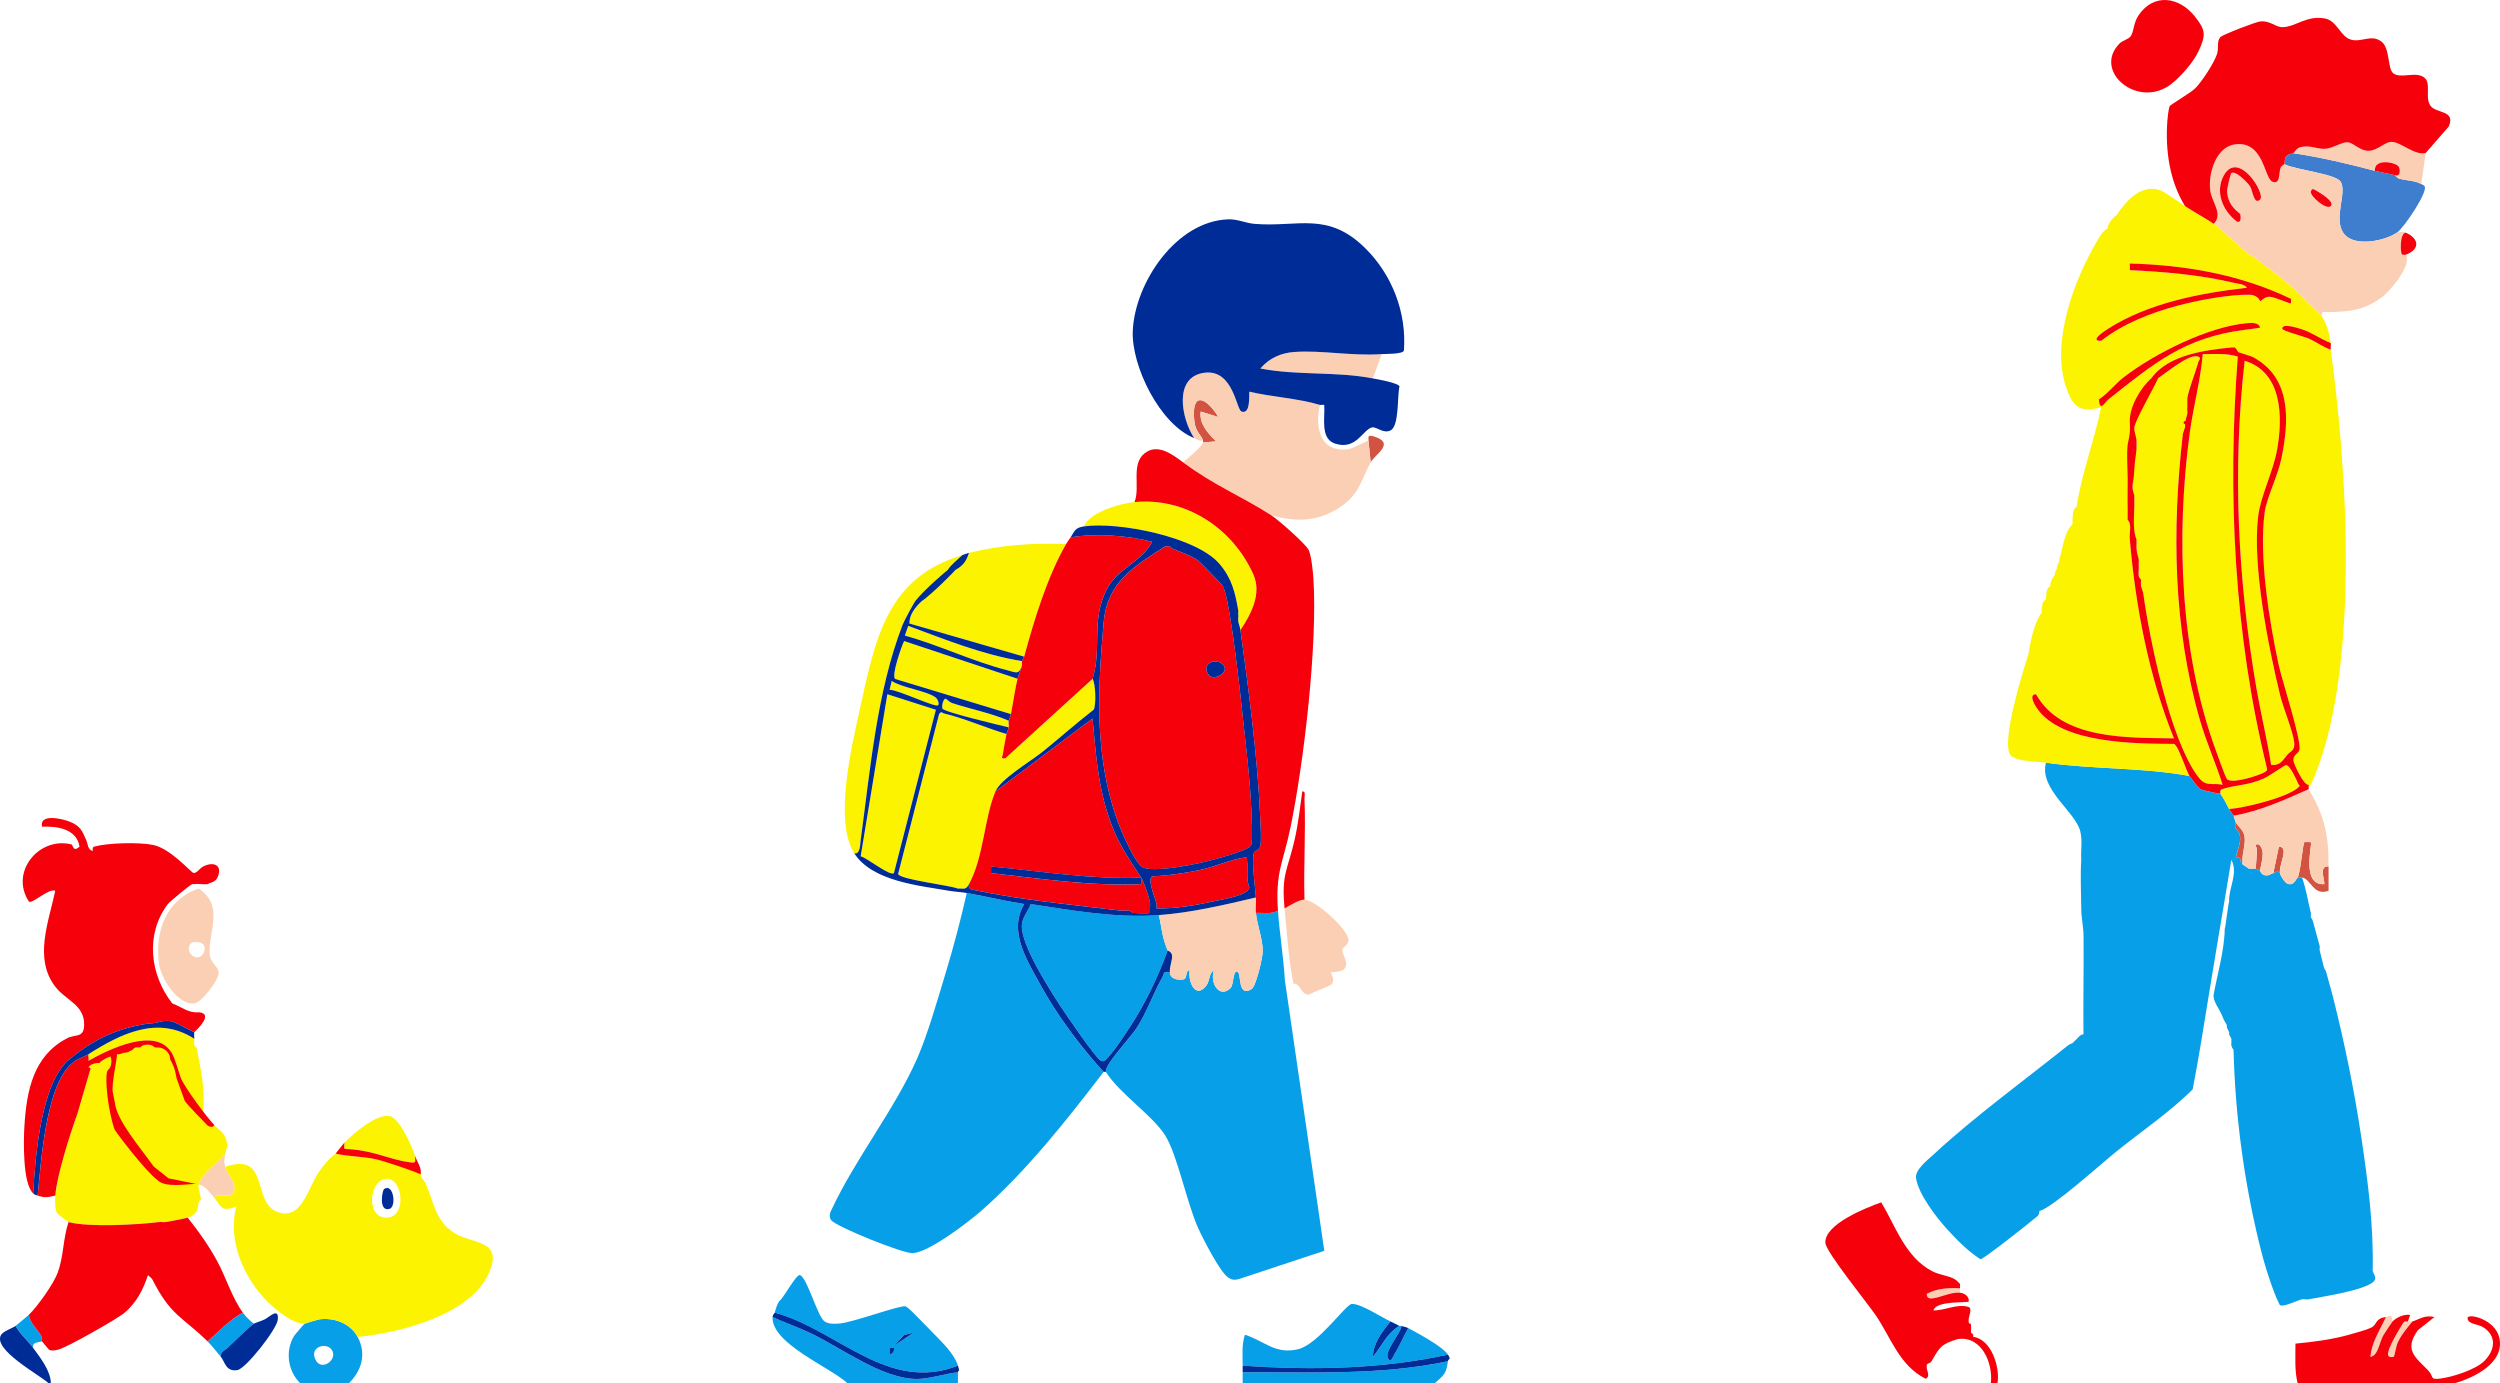 <svg id="Calque_1" data-name="Calque 1" xmlns="http://www.w3.org/2000/svg" viewBox="0 0 848.96 469.75">
  <defs>
    <style>
      .cls-1 {
        fill: #fbcfb4;
      }

      .cls-2 {
        stroke: #f6000b;
        stroke-linecap: round;
        stroke-linejoin: round;
      }

      .cls-2, .cls-3 {
        fill: none;
      }

      .cls-4 {
        fill: #002c98;
      }

      .cls-5 {
        fill: #fcf301;
      }

      .cls-6 {
        fill: #f6000b;
      }

      .cls-7 {
        fill: #d25342;
      }

      .cls-8 {
        fill: #079fe7;
      }

      .cls-9 {
        fill: #3f7ece;
      }
    </style>
  </defs>
  <path class="cls-9" d="M778.74,52c9.35,1.42,18.61,3.58,27.73,6,2.24.59,4.85.95,6.75,1.5.18.05.69.91,1.46,1.14,2.33.7,5.43.62,7.54,1.86.38.22.96.41,1.16.78,1.11,2.02-7.1,14.14-9.4,15.72-4.15,2.85-14.45,4.99-18,.39-3.83-4.96,1.16-13.9-1.1-17.65-1.65-2.73-15.81-4.12-19.12-5.99.25-.53-.13-1.66.69-2.69.74-.94,1.89-.76,2.31-1.06Z"></path>
  <g>
    <path class="cls-7" d="M790.73,294.25c-3.63-.41-.94,5.42-1.5,6-7.94.47-3.89-13.65-4.5-14.24-.08-.08-2.16-.08-2.24,0-.45.42-1.29,10.35-2.25,12,.17-.08,1.14-.04,1.5,0,2.99.36,3.74,6.37,9,4.5.02-2.74-.03-5.51,0-8.25Z"></path>
    <path class="cls-7" d="M413.75,141.62c-4.01-6.6-9.31-9.13-8.16,1.42.41,3.73,2.43,4.76,2.91,6.46.05.16.04.58,0,.75l4.49-.36c-2.72-2.71-5.83-5.93-5.24-10.13l6,1.86Z"></path>
    <path class="cls-7" d="M466.41,148.15c-2.51-.76-1.46,1.11-1.7,1.35l.75,7.5c1.49-2.79,8.67-6.5.95-8.85Z"></path>
    <path class="cls-7" d="M669.35,452.54l.71.71c.01-.29-.56-.6-.71-.71Z"></path>
    <path class="cls-7" d="M669.35,452.54l-.04-.04s.01.02.04.04Z"></path>
    <path class="cls-7" d="M762.23,284.18c-.35-2.45-2.12-3.34-2.98-4.93-.04.74.06,1.51,0,2.25,3.07,2.54.52,6.55,0,9.75,1.23.13,1.69-.29,1.5,1.5h.75c-.17-3.05,1.11-5.85.73-8.57Z"></path>
    <path class="cls-7" d="M773.87,287.49l-1.88,9.01c.72-.15,1.18-1.01,2.25,0-.47-2.8,3.3-8.92-.37-9.01Z"></path>
    <path class="cls-7" d="M766.36,288.31c.09,2.5-.23,4.27-.36,6.69.48.13,1,.54,1.5.75.27-2.88,2.04-6.62-.39-8.99-1.96-.27-.78.65-.75,1.55Z"></path>
  </g>
  <g>
    <polygon class="cls-3" points="303.58 457 310.31 452.51 307.01 453.34 303.58 457"></polygon>
    <path class="cls-3" d="M106.78,460.77c1.7,6.05,8.88.56,5.49-2.83-1.95-1.95-6.43-.52-5.49,2.83Z"></path>
    <path class="cls-3" d="M302.08,457.75v2.25c1.09-.25,1.72-1.21,1.49-2.25h-1.49Z"></path>
    <path class="cls-8" d="M108.38,448.04c-.42.06-4.7,1.32-4.92,1.46-.24.14-3.35,3.75-3.64,4.24-3.04,5.17-2.08,11.85,2.14,16.01h16.49c4.41-4.35,6.07-10.02,3-15.75-2.49-4.65-8-6.65-13.07-5.96ZM106.78,460.77c-.94-3.35,3.55-4.77,5.49-2.83,3.39,3.39-3.79,8.88-5.49,2.83Z"></path>
    <path class="cls-8" d="M325.31,466c-4.25.41-9.74,2.27-13.9,2.28-11.76.02-25.57-10.5-36.16-15.56-4.02-1.92-8.79-3.55-12.9-5.47-.37,9.06,19.49,16.97,25.48,22.5h37.47c.05-1.25-.07-2.51,0-3.75Z"></path>
    <path class="cls-8" d="M421.99,466v3.75h65.2c3.23-2.83,3.91-3.26,4.5-7.5-22.89,4.88-46.4,3.66-69.7,3.75Z"></path>
    <path class="cls-8" d="M347.79,307c-6.48-.99-12.97-2.61-19.49-3.75-2.09,9.26-4.54,18.5-7.29,27.57-2.65,8.72-6,20.53-9.58,28.67-7.49,17.03-21.01,34.08-29.01,51.22-.6,1.1-.96,2.4-.24,3.55,1.36,2.17,24.38,11.44,27.75,11.29,5.48-.25,18.81-10.45,23.22-14.32,15.43-13.53,29.17-30.97,41.62-47.23-8.28-9.07-15.97-19.44-21.86-30.25-4.45-8.17-10.49-17.7-5.12-26.75Z"></path>
    <path class="cls-8" d="M436.32,332.78c-.48-7.91-1.79-15.62-2.34-23.53-2.27,1.28-5,.63-7.49.75.36,4.08,2.37,8.86,2.31,13.12-.03,2.11-2.26,11.84-3.79,12.78-4.6,2.82-3.57-4.69-4.53-5.64-1.78-1.76-1.46,4.15-2.59,5.26-3.83,3.77-7.16-1.83-5.65-6.01-1.66.86-1.41,3.67-2.63,5.23-3.65,4.68-6.25-1.41-5.61-5.23-1.5-.08-.79,2.79-1.98,3.05-1.95.43-4.6-.1-4.76-2.3-2.58-.46-1.77.27-2.52,1.58-3.14,5.49-5.29,11.93-8.85,17.41-1.94,2.98-10.81,12.33-10.36,14.76,4.64,7.35,15.81,14.72,20.11,21.5,4.19,6.6,7.32,22.84,11.23,31.51,1.59,3.53,7.4,14.93,10.19,16.8,1.21.81,2.21.94,3.6.55l29.05-9.62-13.4-91.95Z"></path>
    <path class="cls-8" d="M325.31,463.75c-1.43-4.34-5.59-8.06-8.63-11.27-1.13-1.19-2.42-2.46-3.69-3.76-.98-1.01-4.62-4.87-5.47-5.1-1.88-.51-17.85,5.48-22.42,5.82-1.67.12-3.5.26-5-.64-2.46-1.47-5.82-14.61-8.4-15.79-1.22-.56-5.6,7.79-6.98,8.75-.91,1.21-1.21,2.59-1.63,3.99,21.33,5.84,38.36,27.34,62.21,18ZM302.08,460v-2.25s1.49,0,1.49,0c.23,1.03-.4,1.99-1.49,2.25ZM303.58,457l3.43-3.66,3.31-.83-6.74,4.49Z"></path>
    <path class="cls-8" d="M478.2,451c-1.58,2.84-3.12,6.42-4.79,9.1-.27.44-.94,2.73-1.95,1.4-1.77-2.34,4.23-8.66,4.49-11.25-.2-.1-.55.1-.75,0-4.25,2.5-5.98,6.92-8.99,10.5.07-4.57,3.19-8.64,5.99-12-2.89-1.33-10.16-6.12-13.15-5.96-2.08.11-11.37,13.76-18.27,15.39-7.78,1.83-11.27-2.75-18.03-4.93-1.13,3.39-.77,6.97-.76,10.5,23.13,1.59,46.98,1.26,69.7-3.75-1.77-2.72-10.29-7.3-13.49-9Z"></path>
    <path class="cls-8" d="M805.72,431.5c.37-15.15-1.61-30.31-3.85-45.27-2.42-16.11-5.7-32.13-9.64-47.73-.7-2.78-1.56-5.52-2.25-8.25-.21-.85-.73-1.41-.75-1.5-.52-2.01-.96-3.97-1.5-6-.12-.43.11-1.07,0-1.5-.73-2.74-1.56-5.52-2.25-8.25-.22-.85-.73-1.42-.75-1.5-.11-.44.11-1.07,0-1.5-1.02-3.98-1.59-8.1-3-12-.36-.04-1.33-.08-1.5,0-.54.27-.98,2.76-3.24,2.18-.99-.26-2.6-2.71-2.76-3.68-1.07-1.01-1.53-.15-2.25,0-.74.16-1.36.91-2.6.77-1.57-.17-1.74-1.46-1.89-1.52-.49-.21-1.02-.62-1.5-.75-.19-.05-.5,0-.75,0-.49,0-1.01-.04-1.5,0l-2.25-1.5c-.04-.24.01-.5,0-.75h-.75c.19-1.79-.27-1.37-1.5-1.5.52-3.2,3.07-7.21,0-9.75.06-.74-.04-1.51,0-2.25-.42-.79-.48-1.77-.75-2.25-.28-.5-.88-1.09-1.5-2.25-.94-1.77-1.79-3.63-3-5.25-.28.21-6.52-1.3-6.92-1.51-.25-.13-3.33-4.08-3.58-4.49-16.05-2.93-32.56-2.22-48.72-4.5-2.36,8.95,9.88,16.49,11.64,23.23.83,3.19.14,6.55.35,9.77-.33,5.25-.05,11.17,0,16.5.03,3.33.76,6.48.78,9.34.1,11.13-.14,22.28-.03,33.41-.65.03-1.06.3-1.5.75-.51.53-1.84,1.91-2.25,2.25-.13.11-.86.24-1.5.75-14.99,11.99-31.7,24.13-45.73,37.11-2.05,1.9-6.33,5.13-5.86,8.06.86,5.37,6.73,13.04,10.37,17.07,3.47,3.83,7.12,7.53,11.49,10.39,1.12-.1,15.93-11.76,17.98-13.53,1-.86,2.06-1.19,2.01-2.87,4.06-.75,21.6-16.54,26.23-20.25,8.64-6.93,17.94-13.24,25.84-21.02,2.14-10.94,3.82-21.99,5.64-32.98,1.74-10.51,3.46-21.01,5.25-31.5.76-4.48,1.53-9.01,2.25-13.5,2.48,4.56-1.03,9.56-.75,14.25-.31.44-1.22,8.78-1.5,9.25-.08,7.25-2.7,16.2-3.75,22.25-.4,2.27,2.16,5.11,3,7.5.37,1.05.87,1.83,1.21,2.42l.29.58c.08.22-.08.53,0,.75.27.7.68,1.32.75,1.5.08.22-.08.53,0,.75.23.61.6,1.22.72,1.43l.03.07c.08.22-.08.53,0,.75.14.39-.14,1.12,0,1.5.28.77.15.73.75,1.5.51,21.73,3.49,44.15,8.61,65.26.99,4.08,2.03,8.02,3.38,11.99,1.09,3.21,2.15,6.42,3.72,9.45,1.2.86,6.14-1.71,7.52-1.95.69-.12,1.57.13,2.25,0,5.24-.98,16.99-2.78,21.23-5.38,2.53-1.55.92-2.84.5-4.37Z"></path>
    <path class="cls-8" d="M9.78,446.5c-.71.68-3.7,3.1-4.5,3.75,1.44,2.7,4.33,5.22,6,7.5-.46-1.96,1.46-1.85,3-2.25-.17-.26.06-1.45-.42-2.17-1.5-2.25-3.66-4.17-4.07-6.83Z"></path>
    <path class="cls-8" d="M82.48,445.75c-4.51,2.32-8.2,6.46-11.99,9.75,1.26,1.23,3.15,3.69,4.5,5.25-.11-1.88,1.34-2.14,2.25-3,2.03-1.93,7.39-7.13,8.99-8.25-1.54-1.19-2.58-2.16-3.75-3.75Z"></path>
    <path class="cls-8" d="M359.77,341.14c1.71,2.66,12.44,18.4,14,19.01,1,.39,1.15.22,1.82-.38,2.18-1.97,6.7-8.8,8.49-11.59,5.07-7.89,9.27-16.61,12.43-25.44-1.99-4.69-1.96-7.66-3-12-14.28,1.09-29.34-1.59-43.47-3.75-.88,2.3-2.93,4.6-3.04,7.13-.31,6.69,8.97,21.08,12.77,27.01Z"></path>
  </g>
  <g>
    <path class="cls-3" d="M786.59,64.76c-.93-.56-1.6-.96-1.85.38-.27,1.45,5.24,6.3,6.74,4.86,1.57-1.51-3.94-4.67-4.88-5.24Z"></path>
    <path class="cls-3" d="M755.19,59.56c-3.13,5.62-.33,12.11,4.44,15.68,1.52.63,1.33-1.7,1.13-2.48-.14-.55-4.19-2.4-4.47-7.74-.06-1.05,1.15-6.03,1.47-6.26,1.41-.99,5.64,3.39,6.32,4.52.95,1.56,1.3,6.49,3.4,4.47,2-1.92-7.39-16.99-12.3-8.19Z"></path>
    <path class="cls-3" d="M64.6,320.61c-2.2,3.47,3.6,6.93,4.85,2.15.83-3.19-3.98-3.52-4.85-2.15Z"></path>
    <path class="cls-1" d="M816.96,86.5c-.05-.07-1.01.19-1.31-.15-.54-.62-.78-7.15,1.31-7.35-1.27-.57-1.73-.18-3,0-4.15,2.85-14.45,4.99-18,.39-3.83-4.96,1.16-13.9-1.1-17.65-1.65-2.73-15.81-4.12-19.12-5.99-.05.1-.93.33-1.3,1.29-.64,1.6.03,5.8-2.76,4.65-2.84-1.17-2.89-14.02-12.74-12.66-6.55.9-9.15,10.16-8.35,15.75.58,4.07,4.43,7.89,1.17,11.22,2.92,2.1,7.86,7.24,11.24,9.75.28.21.48.55.75.75.28.21.95.33,1.5.75,6.2,4.74,10.77,7.86,16.49,13.5.25.25.5.5.75.75.51.52.98.93,1.5,1.5,1.14,1.25,3.52,2.99,4.5,4.5-.42-2.26,1.15-1.46,2.59-1.5,7.13-.22,11.53-.6,17.6-4.92,2.84-2.02,10.57-11.16,8.29-14.58ZM767.49,67.75c-2.1,2.02-2.45-2.91-3.4-4.47-.69-1.13-4.91-5.51-6.32-4.52-.32.23-1.52,5.21-1.47,6.26.28,5.34,4.32,7.19,4.47,7.74.2.78.39,3.11-1.13,2.48-4.77-3.57-7.58-10.06-4.44-15.68,4.91-8.8,14.3,6.27,12.3,8.19ZM791.47,69.99c-1.5,1.44-7.01-3.41-6.74-4.86.25-1.33.92-.94,1.85-.38.94.57,6.46,3.73,4.88,5.24Z"></path>
    <path class="cls-1" d="M458.3,152.46c-9.87,1.63-11.93-7.06-10.08-14.96-7.31-2.22-16.44-2.7-23.98-4.5-.1,1.71.39,7.75-2.63,6.76-1.77-.58-2.77-14.25-12.38-13.21-10.92,1.18-8.07,15.61-3.74,22.2.92.37,1.6,1.21,3,.75-.48-1.7-2.5-2.73-2.91-6.46-1.14-10.55,4.15-8.02,8.16-1.42l-6-1.86c-.6,4.2,2.51,7.42,5.24,10.13l-4.49.36c-.39,1.54-5.27,5.48-6.75,6.75,10.72,7.98,19.6,11.34,29.98,18,7.98,2.15,14.96,2.3,22.27-2.09,7.56-4.55,8.05-9.51,11.46-15.91l-.75-7.5c-.25.25-5.87,2.87-6.41,2.96Z"></path>
    <path class="cls-1" d="M758.5,277c.27.48.32,1.46.75,2.25.86,1.59,2.63,2.48,2.98,4.93.39,2.71-.9,5.52-.73,8.57.01.25-.04.51,0,.75l2.25,1.5c.49-.04,1,0,1.5,0,.25,0,.56-.05.75,0,.13-2.42.45-4.19.36-6.69-.03-.91-1.21-1.82.75-1.55,2.43,2.37.66,6.11.39,8.99.15.07.32,1.35,1.89,1.52,1.25.14,1.86-.61,2.6-.77l1.88-9.01c3.66.09-.1,6.21.37,9.01.16.97,1.77,3.42,2.76,3.68,2.26.58,2.7-1.91,3.24-2.18.96-1.65,1.81-11.59,2.25-12,.08-.08,2.16-.07,2.24,0,.61.59-3.44,14.71,4.5,14.24.56-.58-2.13-6.4,1.5-6,.11-10.6-1.39-17.31-6.75-26.25-8.24,3.66-16.49,7.41-25.48,9Z"></path>
    <path class="cls-1" d="M442.97,305.5c-1.81,0-5.1,2.02-6.75,3,.76,7.7,1.45,18.21,3,25.5,2.65-.01,2.42,3.82,5.25,3.75,1.58-.88,7.05-2.91,7.52-3.35,1.74-1.64-.19-3.97-.03-4.14.24-.25,3.72-.12,4.56-1.25,1.77-2.37-.98-5.04-.67-6.54.2-.99,2.06-1.58,2.11-3.08.11-3.69-11.45-13.9-14.99-13.89Z"></path>
    <path class="cls-1" d="M812.07,48.19c-2.21.03-4.62,2.89-7.54,3.02-3.25.14-5.32-2.85-7.41-2.89-2.01-.03-4.99,2.09-7.54,2.22-2.8.14-5.03-1.3-8.06-.63-1.89.41-1.93,1.48-2.78,2.1,9.35,1.42,18.61,3.58,27.73,6-.3-4.38,7.16-2.93,8.11-1.37.45.73.8,3.52-1.36,2.87.18.05.69.91,1.46,1.14,2.33.7,5.43.62,7.54,1.86l1.5-10.5c-3.93.82-8.38-3.85-11.63-3.81Z"></path>
    <path class="cls-1" d="M439.61,119.52c-4.68.33-8.53,2.05-11.62,5.61,12.54,2.46,25.64.94,38.22,3.37l3-8.25c-10.24.71-20.39-1.38-29.59-.73Z"></path>
    <path class="cls-1" d="M810.21,447.25c-1.96,4.34-4.93,8.63-5.24,13.5,2.62-.39,2.98-4.84,4.35-7.27.3-.53,2.95-4.52,3.14-4.73-.29-3.11-1.15-1.62-2.25-1.5Z"></path>
    <path class="cls-1" d="M817.71,448.75c-.31.09-.82-.2-1.32.15-.45.32-3.85,6.32-4.28,7.36-.68,1.64-2.62,5.2.73,4.49.34-.07.82-3.54,1.33-4.69,1.21-2.73,3.22-5.02,5.05-7.32-.4.13-1.08-.12-1.5,0Z"></path>
    <path class="cls-1" d="M654.32,439.38c-.07,1.05.47,1.61,1.55,1.57,2.66-.11,6.59-2.27,9.7-1.95v-1.5c-3.83-.18-7.82,0-11.25,1.88Z"></path>
    <path class="cls-1" d="M783.98,266.5v.75c.27-.2.61-.45.75-.75h-.75Z"></path>
    <path class="cls-1" d="M74.25,330.55c.13-2.35-2.85-3.35-3.06-6.69-.47-7.4,5.11-16.3-3.7-22.11-11,3.64-15.12,14.68-13.44,25.83.72,4.76,6.31,13.8,11.94,13.17,2.44-.27,8.13-7.83,8.26-10.2ZM64.6,320.61c.87-1.36,5.68-1.04,4.85,2.15-1.24,4.78-7.05,1.31-4.85-2.15Z"></path>
    <path class="cls-1" d="M76.48,391.75c-2,2.62-8.62,7.51-8.99,10.5,2.21.32,3.74,2.78,5.25,4.5,1.51-1.84,5.82.49,6.65-1.98,1.16-3.48-2.02-5.51-2.9-8.52-.64-2.2-.18-2.4,0-4.5Z"></path>
    <path class="cls-1" d="M426.49,304.75c-10.93,2.58-21.74,5.14-32.98,6,1.04,4.34,1.01,7.31,3,12,.07.17,1.41.39,1.51,1.86.11,1.54-.92,3.45-.76,5.64.15,2.2,2.81,2.73,4.76,2.3,1.19-.26.48-3.13,1.98-3.05-.63,3.82,1.96,9.91,5.61,5.23,1.22-1.56.97-4.37,2.63-5.23-1.51,4.19,1.81,9.78,5.65,6.01,1.13-1.12.81-7.02,2.59-5.26.96.95-.07,8.46,4.53,5.64,1.53-.94,3.76-10.67,3.79-12.78.06-4.26-1.95-9.04-2.31-13.12-.15-1.72.14-3.52,0-5.25Z"></path>
  </g>
  <g>
    <path class="cls-3" d="M321.56,195.25c1.31,1.31,1.99-1.81,2.24-2.25-.45.26-3.56.93-2.24,2.25Z"></path>
    <path class="cls-3" d="M131.59,400.3c-6.03-.29-7.62,12.76-.71,13.18,7.23.45,6.17-12.92.71-13.18Z"></path>
    <polygon class="cls-3" points="315.67 200.22 314.07 202.75 320.81 196 315.67 200.22"></polygon>
    <path class="cls-3" d="M728.83,132c.46-.2.86-.43,1.03-.7.47-.74.02-1.82.17-2.06-2.21,1.21-1.35,1.71-1.19,2.75Z"></path>
    <path class="cls-3" d="M777.98,102.99c.05-.49-.06-1.01,0-1.5-17.05-8.22-35.8-11.51-54.72-12v2.24c11.62.56,23.75,1.57,35.09,4.26,1.2.28,4.23.53,4.63,1.73-15.92,1.83-33.42,5.17-47.15,13.95-1.18.75-6.48,4.23-2.31,4.06,7.29-5.78,16.93-9.55,25.92-11.94,6.9-1.84,17.68-3.9,24.71-3.71,1.33.04,2.88.87,3.34,2.15.6-.08,1.37-1.5,3.26-1.48,1.66.02,6.86,2.51,7.22,2.22Z"></path>
    <path class="cls-3" d="M763,109.75c-13.14,1.16-31.51,10.37-41.91,18.43-2.97,2.3-5.19,5.38-8.32,7.44.18,4.65,2.32.7,3.08.11,15.46-12.21,25.79-21.13,46.41-23.73,1.76-.22,3.51-.4,5.25-.76-.52-1.81-2.92-1.63-4.5-1.49Z"></path>
    <g>
      <path class="cls-3" d="M131.59,400.3c-6.03-.29-7.62,12.76-.71,13.18,7.23.45,6.17-12.92.71-13.18Z"></path>
      <polygon class="cls-3" points="315.67 200.22 314.07 202.75 320.81 196 315.67 200.22"></polygon>
      <path class="cls-3" d="M728.83,132c.46-.2.86-.43,1.03-.7.47-.74.02-1.82.17-2.06-2.21,1.21-1.35,1.71-1.19,2.75Z"></path>
      <path class="cls-3" d="M763,109.75c-13.14,1.16-31.51,10.37-41.91,18.43-2.97,2.3-5.19,5.38-8.32,7.44.18,4.65,2.32.7,3.08.11,15.46-12.21,25.79-21.13,46.41-23.73,1.76-.22,3.51-.4,5.25-.76-.52-1.81-2.92-1.63-4.5-1.49Z"></path>
      <path class="cls-3" d="M777.98,102.99c.05-.49-.06-1.01,0-1.5-17.05-8.22-35.8-11.51-54.72-12v2.24c11.62.56,23.75,1.57,35.09,4.26,1.2.28,4.23.53,4.63,1.73-15.92,1.83-33.42,5.17-47.15,13.95-1.18.75-6.48,4.23-2.31,4.06,7.29-5.78,16.93-9.55,25.92-11.94,6.9-1.84,17.68-3.9,24.71-3.71,1.33.04,2.88.87,3.34,2.15.6-.08,1.37-1.5,3.26-1.48,1.66.02,6.86,2.51,7.22,2.22Z"></path>
      <path class="cls-3" d="M321.56,195.25c1.31,1.31,1.99-1.81,2.24-2.25-.45.26-3.56.93-2.24,2.25Z"></path>
      <path class="cls-5" d="M791.48,118.75c-2.74-.95-5.07-2.76-7.73-3.89-1.45-.61-8.72-2.5-8.74-3.24-.05-2.07,5.6-.14,6.56.17,3.54,1.12,6.49,3.38,9.91,4.71-.59-3.37-1.06-6-3-9-.97-1.51-3.36-3.25-4.5-4.5l-1.5-1.5c-.25-.25-.5-.5-.75-.75-5.72-5.64-10.29-8.76-16.49-13.5-.55-.42-1.22-.54-1.5-.75l-.75-.75c-3.38-2.51-8.32-7.65-11.24-9.75-1.8-1.3-6.97-4.16-9.74-6-1.75-1.15-7.17-4.99-8.44-5.42-6.44-2.15-11.59,3.59-14.79,8.42-1.15.72-2.53,2.54-3,3.75-.08.2.06.5,0,.75-1.69.86-2.67,2.7-3.6,4.27-7.84,13.31-15.68,34.08-10.68,49.39,2.17,6.65,4.7,9.41,12.03,7.09-2.32,11.08-6.33,21.81-8.24,33-.04.24.03.5,0,.75-1.77,1.07-1.26,2.89-1.5,4.5-.07.48.09,1.05,0,1.5-2.92,2.85-3.29,8.29-4.5,12-.07.23.07.52,0,.75l-.75,1.5c-.07.23.07.52,0,.75l-.75,1.5c-.07.23.07.52,0,.75-.05.17-.93.66-1.5,3-.06.23.04.5,0,.75-1.52.89-1.25,2.34-1.5,3.75-.04.24.04.51,0,.75-1.5.89-1.27,2.32-1.5,3.75-.04.24.05.51,0,.75-2.63,3.99-3.75,9.56-4.5,14.25-1.89,5.77-9.37,29.85-6.06,34.19,1.65,2.18,9.28,2.17,12.06,2.56,16.16,2.28,32.67,1.57,48.72,4.5-1.23-2.04-3.64-10.08-5.23-10.88-13.05-.08-38.13,0-46.48-11.99-.6-.85-3.15-4.8-.39-4.87,8.71,15.6,31.21,14.7,46.85,14.99-8.56-21.05-13.06-44.82-14.99-67.49-.29-2.12.81-5.22-.75-6.75-.06-1.24.04-2.5,0-3.75-.1-3.48.03-7.01,0-10.5-.03-3.73.15-7.53,0-11.25,1.26-.82.73-3.08.75-4.5.02-.99-.07-2.01,0-3,.21-2.75.91-3.7,1.83-5.04-.18,2.47-.3,5.31-.35,6.87-.04,1.27-.46,3.38.77,4.17-.06.48.03,1.01,0,1.5-.01.25,0,.5,0,.75,0,.25,0,.5,0,.75-2.26-.42-1.45,1.15-1.5,2.59-.14,4.1-.53,9.34.75,13.16-.04,1.25.05,2.5,0,3.75-.14,3.44-.53,8.24.75,11.25.03,1-.04,2,0,3,.07,1.77.7,3.21.75,3.75.07.74-.07,1.51,0,2.25.14,1.41-.6,3.66.75,4.5.04.74-.07,1.51,0,2.25l.75,2.25c2.16,15.86,9.18,50.11,18.74,62.65,2.64,3.46,4.39,1.85,8.23,2.6-2.33-7.38-5.53-14.47-7.69-21.92-9.13-31.51-9.53-64.88-5.8-97.32l.75-2.25c.06-.49-.07-1.02,0-1.5l.75-3c.11-.71-.12-1.55,0-2.25v-2.25c.04-.24-.04-.51,0-.75.45-3.06,2.88-8.97,3.76-12.38.13-.51,1.33-1.54-.41-1.87-3.29-.64-10.98,6.07-13.91,7.85-.84.51-1.89.25-2.19.41-.14.23.3,1.32-.17,2.06-.17.27-.56.49-1.03.7-.15-1.04-1.02-1.55,1.19-2.75,5.4-8.78,18.98-10.37,27.73-11.25.24-.02.5,0,.75,0-.26,1.37.14,1.74,1.5,1.5.15.24,3.95,1.15,5.26,1.87,12.97,7.09,12.09,21.63,9.49,34.27-1.22,5.94-5.02,13.41-5.69,18.3-2.04,14.8,1.59,37.32,4.8,52.07,1.1,5.08,7.89,25.86,6.98,28.71-.44,1.39-2.3,1.57-2,3.72.15,1.09,3.47,8.4,5.15,8.06h.75c17-37.05,12.41-107.37,6.75-147.75ZM762.25,112c-20.61,2.6-30.95,11.52-46.41,23.73-.75.6-2.9,4.55-3.08-.11,3.14-2.06,5.35-5.14,8.32-7.44,10.4-8.06,28.77-17.28,41.91-18.43,1.58-.14,3.98-.31,4.5,1.49-1.74.36-3.48.54-5.25.76ZM767.5,102.25c-.46-1.28-2.01-2.11-3.34-2.15-7.02-.19-17.8,1.87-24.71,3.71-8.99,2.39-18.62,6.16-25.92,11.94-4.16.17,1.13-3.31,2.31-4.06,13.73-8.77,31.23-12.11,47.15-13.95-.4-1.2-3.42-1.45-4.63-1.73-11.35-2.69-23.48-3.7-35.09-4.26v-2.24c18.92.49,37.67,3.77,54.72,12-.06.49.05,1.01,0,1.5-.36.29-5.56-2.2-7.22-2.22-1.89-.03-2.66,1.39-3.26,1.48Z"></path>
      <path class="cls-5" d="M311.2,203.65c.43-.25,2.02-.49,2.12.22-2.25,2.03-4.49,4.61-4.49,7.87l38.97,11.26c3.4-12.47,7.8-27.02,14.24-38.25-11.14-.42-22.16.29-32.98,3-1,3.12-2.81,3.85-5.25,5.25-.26.44-.93,3.56-2.24,2.25-1.31-1.31,1.8-1.99,2.24-2.25.95-1.62,1.55-3.07,3-4.5-25.96,7.73-29.62,28.85-34.86,52.49-2.77,12.49-8.8,37.89-1.86,48.76,2.02.59,2-3.09,2.16-4.22,3.25-23.88,5.52-50.83,14.3-73.44.47-1.22,4.16-8.15,4.65-8.44ZM315.67,200.22l5.14-4.22-6.73,6.75,1.59-2.53Z"></path>
      <path class="cls-5" d="M385.27,170.5c-4.87.47-15.02,3.26-17.24,8.25,11.56-1.68,38.22,3.5,46.1,12.74,4.18,4.9,5.29,9.6,6.36,15.76.08.47-.08,1.03,0,1.5.11.7-.11,1.54,0,2.25.11.77.58,1.76.75,3,3.71-5.59,7.31-12.46,4.37-19-7.03-15.64-22.95-26.18-40.34-24.5Z"></path>
      <path class="cls-5" d="M154.18,418.63c-6.96-4.41-6.85-11.59-10.24-17.88l-.75-.75c-.47-.71.2-1.41-1.5-2.25-2.31-1.14-11.32-3.52-14.23-4.13-4.72-.99-8.97-.82-13.5-1.87-2.47,1.91-4.14,3.94-5.86,6.51-3.57,5.32-5.79,16.62-14.18,13.17-8.39-3.45-2.37-20.39-17.43-15.18.88,3.01,4.06,5.04,2.9,8.52-.83,2.47-5.14.14-6.65,1.98,2.43,2.77,2.09,4.98,7.49,3-3.4,13.25,4.2,27.99,14.75,35.87,2.22,1.66,5.65,4.01,8.49,3.88.22-.13,4.5-1.4,4.92-1.46,5.07-.7,10.58,1.3,13.07,5.96,14.14-1.36,38.29-7.37,44.6-21.74,5-11.38-5.66-9.69-11.88-13.63ZM130.88,413.49c-6.91-.43-5.32-13.47.71-13.18,5.46.26,6.52,13.63-.71,13.18Z"></path>
      <path class="cls-5" d="M76.48,391.75c.13-1.52,1.13-1.84.41-4.52-.78-2.89-2.68-3.55-4.16-5.23-3.51.52-4.26-2.69-5.73-5.32.82.28,1.64.57,1.98.82.75-7.69-.79-14.38-2.25-21.75l-.75-.75c-.11-.6-.02-1.56,0-2.25-12.44-8.04-25.01-1.69-35.97,5.25-.13.62.2,1.85,0,2.25,6.95-3.91,23.09-11.9,28.38-2.53,1.32,2.33,2.2,6.34,3.09,8.53,1.14,2.8,2.67,5.51,3.46,8.45-.13-.11-.29-.28-.49-.59-.17-.26-.16-.51-.39-.96-.28-.54-.29-.71-.56-1.41-.08-.21-.93-1.52-1.01-1.74-.99-2.19-1.68-2.82-2.12-4.51-.06-.23-.31-.72-.37-.95v-1.3c-.17-.62-.77-.48-.94-1.1l-.06-1.93c-.14-.4-.86-1.91-1.01-2.22-.56-2-1.44-1.03-3.28-2.45-.24-.05-1.7-.52-1.95-.55-1.48-.17-3.09-.61-4.61-.5-.49.04-1.91,1.19-2.39,1.25-.14.02-.83.6-1.5.75-.45.1-1.07-.11-1.5,0l-.99-.09c-.49.15-1.5.41-2.01.6l-3.24,2.16c-1.02.45-2.02.99-2.75,1.83-.25,0-.51-.04-.75,0-1.19.18-2.29.38-3,1.5.23.08.72-.07.73.36l-4.48,15.39c-2.35,6.33-7.13,21.42-7.49,27.75-.1,1.78-.19,4.18.5,5.83.2.47,3.75,3.11,4,3.17,6.87,1.82,23.35.91,30.73,0,.72-.09,1.55.11,2.25,0,1.44-.23,6.33-1.17,7.49-1.5,3.13-.88,3.4-2.7,3.75-5.25.05-.35.39-.68.75-.75-.02-1.57-1.01-3.13-.75-5.25.37-2.99,6.99-7.88,8.99-10.5Z"></path>
      <path class="cls-5" d="M118.79,390.25c8.64.62,13.35,3.49,20.33,4.45,2.45.34,1.83-.24,1.82-2.2-1.01-3.19-5.33-12.96-8.66-13.51-4.61-.76-12.09,5.84-15.32,9.01-.09,2.59-.48,2.09,1.83,2.25Z"></path>
      <path class="cls-5" d="M341.41,257.49c-1.8.25-.96-.48-.81-1.56.29-2.15.8-4.52,1.2-6.69-6.74-1.99-14.46-5.38-21.17-6.96-.8-.19-.82-.98-1.72.21l-13.9,54.28c.38,1.87,17.71,3.86,20.3,4.98,1.95-.18,2.56.68,3.75-1.5,5.06-9.32,5.14-22.38,8.99-31.5,1.8-4.26,11.93-10.18,16.08-13.53,5.81-4.68,11.37-9.65,17.27-14.22.87-1.43.72-8.66-.37-10.5l-29.61,26.99Z"></path>
      <path class="cls-5" d="M345.54,230.5l-38.51-12.8c-.9,1.79-4.43,11.92-3.02,12.88l39.28,11.92c.8-3.94,1.32-8.11,2.25-12Z"></path>
      <path class="cls-5" d="M347.04,226c.11-.44-.11-1.07,0-1.5-13.33-2.13-26.03-7.31-38.62-11.96l-1.13,3.29c11.67,3.25,23.05,8.79,34.76,11.78,2.84.73,3.97,1.71,4.99-1.61Z"></path>
      <path class="cls-5" d="M323.41,238.78c-.95-.31-2.09-1.51-2.22-1.51-.89-.03-1.41,2.42-1.15,3.35.33,1.12,19.72,5.72,22.51,6.39.12-.69-.13-1.57,0-2.25-6.1-2.64-12.79-3.88-19.14-5.97Z"></path>
      <path class="cls-5" d="M748.01,120.24c-.71,8.95-3.19,17.75-4.4,26.73-4.71,34.97-3.37,74.61,8.88,107.92.67,1.82,3.05,8.63,3.71,9.6,1.35,2.02,11.55-1.33,13.1-2.41.5-.35.63-.59.52-1.2-11.19-45.59-13.46-93.01-9.9-139.8-3.86-1.2-7.92-.79-11.91-.83Z"></path>
      <path class="cls-5" d="M773.29,152.67c1.97-11.19,1.76-26.27-11.03-30.17-4.19,36.93-2.3,74.58,3.98,111.14,1.5,8.74,3.62,17.36,5.02,26.11,3.14.33,3.93-1.61,5.53-3.47,1.18-1.37,2.57-1.27,2.32-4.13-.31-3.48-3.76-11.82-4.8-16.08-4.06-16.74-9.44-43.74-7.47-60.61.82-6.99,5.16-15.4,6.46-22.78Z"></path>
      <path class="cls-5" d="M776.23,259.83c-.43.07-5.77,3.78-7.49,4.55-5.31,2.39-9.67,2.13-14.22,3.64-.85.28-.46,1.43-.53,1.48,1.21,1.62,2.06,3.48,3,5.25,5.37-.41,19.36-3.86,23.22-7.15,1.14-.97.55-.65.14-1.59-.55-1.28-2.83-6.39-4.14-6.18Z"></path>
      <path class="cls-5" d="M301.33,235.75l-9.06,55.04c2.14.49,9.95,6.85,11.29,5.71l14.25-55.48-16.48-5.27Z"></path>
      <path class="cls-5" d="M302.07,234.24c2.54-.15,15.64,6.14,16.49,5.25.42-.44.01-1.95-.78-2.59-2.74-2.25-11.52-3.32-14.95-5.66l-.76,3Z"></path>
    </g>
  </g>
  <g>
    <path class="cls-3" d="M741.26,147.25c.01-.12.57-.87.75-2.25.06-.49-.07-1.02,0-1.5.05-.38.56-1.78.75-3,.11-.71-.12-1.55,0-2.25.29-1.73-.02-2.12,0-2.25.04-.24-.04-.51,0-.75.45-3.06,2.88-8.97,3.76-12.38.13-.51,1.33-1.54-.41-1.87-3.07-.59-9.98,5.21-13.27,7.43-1.88,4.14-8.02,14.65-8.09,16.9-.04,1.27.37,1.92.77,4.17-.06.48.03,1.01,0,1.5-.01.25,0,.5,0,.75,0,.25,0,.5,0,.75-.39,2.72-.78,6.4-.83,7.84-.14,4.1-1.2,4.09.08,7.91-.04,1.25.05,2.5,0,3.75-.14,3.44-.53,8.24.75,11.25.03,1-.04,2,0,3,.07,1.77.7,3.21.75,3.75.07.74-.07,1.51,0,2.25.14,1.41-.6,3.66.75,4.5.04.74-.07,1.51,0,2.25.14,1.48.73,2.13.75,2.25,2.16,15.86,9.18,50.11,18.74,62.65,2.64,3.46,4.39,1.85,8.23,2.6-2.33-7.38-5.53-14.47-7.69-21.92-9.13-31.51-9.53-64.88-5.8-97.32Z"></path>
    <path class="cls-3" d="M410.33,229.04c1.8,2.63,7.88-.98,4.71-3.6-2.47-2.05-7.17,0-4.71,3.6Z"></path>
    <path class="cls-3" d="M759.92,121.08c-3.86-1.2-7.92-.79-11.91-.83-.71,8.95-3.19,17.75-4.4,26.73-4.71,34.97-3.37,74.61,8.88,107.92.67,1.82,3.05,8.63,3.71,9.6,1.35,2.02,11.55-1.33,13.1-2.41.5-.35.63-.59.52-1.2-11.19-45.59-13.46-93.01-9.9-139.8Z"></path>
    <path class="cls-3" d="M779.1,252.15c-.31-3.48-3.76-11.82-4.8-16.08-4.06-16.74-9.44-43.74-7.47-60.61.82-6.99,5.16-15.4,6.46-22.78,1.97-11.19,1.76-26.27-11.03-30.17-4.19,36.93-2.3,74.58,3.98,111.14,1.5,8.74,3.62,17.36,5.02,26.11,3.14.33,3.93-1.61,5.53-3.47,1.18-1.37,2.57-1.27,2.32-4.13Z"></path>
    <path class="cls-3" d="M336.55,294.25v2.24c16.93,1.91,33.82,4.49,50.97,3.75v-2.25c-17.11.72-34.01-2.17-50.97-3.75Z"></path>
    <g>
      <path class="cls-3" d="M336.55,294.25v2.24c16.93,1.91,33.82,4.49,50.97,3.75v-2.25c-17.11.72-34.01-2.17-50.97-3.75Z"></path>
      <path class="cls-3" d="M741.26,147.25c.01-.12.57-.87.75-2.25.06-.49-.07-1.02,0-1.5.05-.38.56-1.78.75-3,.11-.71-.12-1.55,0-2.25.29-1.73-.02-2.12,0-2.25.04-.24-.04-.51,0-.75.45-3.06,2.88-8.97,3.76-12.38.13-.51,1.33-1.54-.41-1.87-3.07-.59-9.98,5.21-13.27,7.43-1.88,4.14-8.02,14.65-8.09,16.9-.04,1.27.37,1.92.77,4.17-.06.48.03,1.01,0,1.5-.01.25,0,.5,0,.75,0,.25,0,.5,0,.75-.39,2.72-.78,6.4-.83,7.84-.14,4.1-1.2,4.09.08,7.91-.04,1.25.05,2.5,0,3.75-.14,3.44-.53,8.24.75,11.25.03,1-.04,2,0,3,.07,1.77.7,3.21.75,3.75.07.74-.07,1.51,0,2.25.14,1.41-.6,3.66.75,4.5.04.74-.07,1.51,0,2.25.14,1.48.73,2.13.75,2.25,2.16,15.86,9.18,50.11,18.74,62.65,2.64,3.46,4.39,1.85,8.23,2.6-2.33-7.38-5.53-14.47-7.69-21.92-9.13-31.51-9.53-64.88-5.8-97.32Z"></path>
      <path class="cls-3" d="M410.33,229.04c1.8,2.63,7.88-.98,4.71-3.6-2.47-2.05-7.17,0-4.71,3.6Z"></path>
      <path class="cls-3" d="M759.92,121.08c-3.86-1.2-7.92-.79-11.91-.83-.71,8.95-3.19,17.75-4.4,26.73-4.71,34.97-3.37,74.61,8.88,107.92.67,1.82,3.05,8.63,3.71,9.6,1.35,2.02,11.55-1.33,13.1-2.41.5-.35.63-.59.52-1.2-11.19-45.59-13.46-93.01-9.9-139.8Z"></path>
      <path class="cls-3" d="M779.1,252.15c-.31-3.48-3.76-11.82-4.8-16.08-4.06-16.74-9.44-43.74-7.47-60.61.82-6.99,5.16-15.4,6.46-22.78,1.97-11.19,1.76-26.27-11.03-30.17-4.19,36.93-2.3,74.58,3.98,111.14,1.5,8.74,3.62,17.36,5.02,26.11,3.14.33,3.93-1.61,5.53-3.47,1.18-1.37,2.57-1.27,2.32-4.13Z"></path>
      <g>
        <path class="cls-3" d="M742.79,136.16c.02.08.05.2.07.36-.02-.16-.05-.28-.07-.36Z"></path>
        <path class="cls-3" d="M742.85,137.66c.06-.53.05-.89.02-1.14.03.25.04.61-.02,1.14Z"></path>
        <path class="cls-3" d="M727.57,200.88c-.11-.21-.25-.51-.37-.92.11.41.25.71.37.92Z"></path>
        <path class="cls-3" d="M410.33,229.04c1.8,2.63,7.88-.98,4.71-3.6-2.47-2.05-7.17,0-4.71,3.6Z"></path>
        <path class="cls-3" d="M336.55,294.25v2.24c16.93,1.91,33.82,4.49,50.97,3.75v-2.25c-17.11.72-34.01-2.17-50.97-3.75Z"></path>
        <path class="cls-3" d="M759.92,121.08c-3.86-1.2-7.92-.79-11.91-.83-.71,8.95-3.19,17.75-4.4,26.73-4.71,34.97-3.37,74.61,8.88,107.92.67,1.82,3.05,8.63,3.71,9.6,1.35,2.02,11.55-1.33,13.1-2.41.5-.35.63-.59.52-1.2-11.19-45.59-13.46-93.01-9.9-139.8Z"></path>
        <path class="cls-3" d="M779.1,252.15c-.31-3.48-3.76-11.82-4.8-16.08-4.06-16.74-9.44-43.74-7.47-60.61.82-6.99,5.16-15.4,6.46-22.78,1.97-11.19,1.76-26.27-11.03-30.17-4.19,36.93-2.3,74.58,3.98,111.14,1.5,8.74,3.62,17.36,5.02,26.11,3.14.33,3.93-1.61,5.53-3.47,1.18-1.37,2.57-1.27,2.32-4.13Z"></path>
        <path class="cls-3" d="M741.26,147.25l.75-2.25c-.02.17-.05.34-.08.49.03-.15.06-.32.08-.49.06-.49-.07-1.02,0-1.5,0,0,0,0,0,0h0s.02-.11.04-.19c.02-.08.05-.19.08-.3l.63-2.51c-.05.3-.11.62-.19.93.07-.31.14-.62.19-.93.11-.71-.12-1.55,0-2.25.04-.22.06-.41.08-.59-.02.18-.05.37-.08.59v-2.25s0,.08.03.16c-.02-.08-.04-.13-.03-.16.04-.24-.04-.51,0-.75.45-3.06,2.88-8.97,3.76-12.38.13-.51,1.33-1.54-.41-1.87-3.07-.59-9.98,5.21-13.27,7.43-1.88,4.14-8.02,14.65-8.09,16.9-.04,1.27.37,1.92.77,4.17-.06.48.03,1.01,0,1.5-.01.25,0,.5,0,.75,0,.25,0,.5,0,.75-.39,2.72-.78,6.4-.83,7.84-.14,4.1-1.2,4.09.08,7.91-.04,1.25.05,2.5,0,3.75-.14,3.44-.53,8.24.75,11.25.03,1-.04,2,0,3,.07,1.77.7,3.21.75,3.75.07.74-.07,1.51,0,2.25.14,1.41-.6,3.66.75,4.5.04.74-.07,1.51,0,2.25.04.37.1.69.18.96-.08-.27-.14-.59-.18-.96l.75,2.25s-.09-.16-.21-.37c.11.21.2.33.21.37,2.16,15.86,9.18,50.11,18.74,62.65,2.64,3.46,4.39,1.85,8.23,2.6-2.33-7.38-5.53-14.47-7.69-21.92-9.13-31.51-9.53-64.88-5.8-97.32Z"></path>
        <g>
          <path class="cls-3" d="M759.92,121.08c-3.86-1.2-7.92-.79-11.91-.83-.71,8.95-3.19,17.75-4.4,26.73-4.71,34.97-3.37,74.61,8.88,107.92.67,1.82,3.05,8.63,3.71,9.6,1.35,2.02,11.55-1.33,13.1-2.41.5-.35.63-.59.52-1.2-11.19-45.59-13.46-93.01-9.9-139.8Z"></path>
          <path class="cls-3" d="M410.33,229.04c1.8,2.63,7.88-.98,4.71-3.6-2.47-2.05-7.17,0-4.71,3.6Z"></path>
          <path class="cls-3" d="M741.26,147.25l.75-2.25c.06-.49-.07-1.02,0-1.5h0s0,0,0,0c0-.05.02-.11.04-.19.02-.08.05-.19.08-.3l.63-2.51c.11-.71-.12-1.55,0-2.25v-2.25c.04-.24-.04-.51,0-.75.45-3.06,2.88-8.97,3.76-12.38.13-.51,1.33-1.54-.41-1.87-3.07-.59-9.98,5.21-13.27,7.43-1.88,4.14-8.02,14.65-8.09,16.9-.04,1.27.37,1.92.77,4.17-.06.48.03,1.01,0,1.5-.01.25,0,.5,0,.75,0,.25,0,.5,0,.75-.39,2.72-.78,6.4-.83,7.84-.14,4.1-1.2,4.09.08,7.91-.04,1.25.05,2.5,0,3.75-.14,3.44-.53,8.24.75,11.25.03,1-.04,2,0,3,.07,1.77.7,3.21.75,3.75.07.74-.07,1.51,0,2.25.14,1.41-.6,3.66.75,4.5.04.74-.07,1.51,0,2.25l.75,2.25c2.16,15.86,9.18,50.11,18.74,62.65,2.64,3.46,4.39,1.85,8.23,2.6-2.33-7.38-5.53-14.47-7.69-21.92-9.13-31.51-9.53-64.88-5.8-97.32Z"></path>
          <path class="cls-3" d="M336.55,294.25v2.24c16.93,1.91,33.82,4.49,50.97,3.75v-2.25c-17.11.72-34.01-2.17-50.97-3.75Z"></path>
          <path class="cls-3" d="M779.1,252.15c-.31-3.48-3.76-11.82-4.8-16.08-4.06-16.74-9.44-43.74-7.47-60.61.82-6.99,5.16-15.4,6.46-22.78,1.97-11.19,1.76-26.27-11.03-30.17-4.19,36.93-2.3,74.58,3.98,111.14,1.5,8.74,3.62,17.36,5.02,26.11,3.14.33,3.93-1.61,5.53-3.47,1.18-1.37,2.57-1.27,2.32-4.13Z"></path>
          <path class="cls-6" d="M791.48,116.5c-3.42-1.33-6.37-3.59-9.91-4.71-.96-.3-6.62-2.23-6.56-.17.02.74,7.29,2.63,8.74,3.24,2.67,1.13,5,2.94,7.73,3.89-.1-.71.12-1.56,0-2.25Z"></path>
          <path class="cls-6" d="M713.53,115.75c7.29-5.78,16.93-9.55,25.92-11.94,6.9-1.84,17.68-3.9,24.71-3.71,1.33.04,2.88.87,3.34,2.15.6-.08,1.37-1.5,3.26-1.48,1.66.02,6.86,2.51,7.22,2.22.05-.49-.06-1.01,0-1.5-17.05-8.22-35.8-11.51-54.72-12v2.24c11.62.56,23.75,1.57,35.09,4.26,1.2.28,4.23.53,4.63,1.73-15.92,1.83-33.42,5.17-47.15,13.95-1.18.75-6.48,4.23-2.31,4.06Z"></path>
          <path class="cls-6" d="M763,109.75c-13.14,1.16-31.51,10.37-41.91,18.43-2.97,2.3-5.19,5.38-8.32,7.44.18,4.65,2.32.7,3.08.11,15.46-12.21,25.79-21.13,46.41-23.73,1.76-.22,3.51-.4,5.25-.76-.52-1.81-2.92-1.63-4.5-1.49Z"></path>
          <path class="cls-6" d="M848.7,454.17c-1.51-6.27-10.78-8.38-10.76-6.54.02,2.03,3.6,2.02,5.22,3.02,4.88,3.02,4.1,7.95.4,11.59-2.98,2.92-10.97,5.47-15.09,5.93-3.46.39-1.83-.66-4.02-2.92-4.16-4.3-8.21-6.82-3.39-13.52l5.64-4.48c-3.18-.8-5.02.72-7.49,1.5-1.83,2.3-3.84,4.59-5.05,7.32-.51,1.14-.99,4.61-1.33,4.69-3.35.71-1.41-2.85-.73-4.49.43-1.04,3.83-7.04,4.28-7.36.5-.36,1.01-.06,1.32-.15l.75-2.25c-2.02-.3-4.63.81-5.99,2.25-.2.21-2.84,4.19-3.14,4.73-1.36,2.43-1.72,6.87-4.35,7.27.32-4.87,3.28-9.16,5.24-13.5-3.72.4-2.83,2.5-5,3.59-1.45.73-5.55,1.85-7.4,2.37-5.92,1.67-12.2,2.48-18.31,3.05.02,4.52-.34,9.07.74,13.49h53.21c6.75-1.89,17.31-7.04,15.25-15.58Z"></path>
          <path class="cls-6" d="M670.06,454v-.75l-.75-.75c.22-4.86-.45-2.1-.77-3.5-.37-1.64,1.42-4.32.06-5.15-4-1.28-7.99,1.21-12.03,1.14.88-3.41,11.38-2.48,11.99-3,.17-1.8-1.43-2.84-2.99-3-3.11-.32-7.04,1.84-9.7,1.95-1.08.04-1.62-.52-1.55-1.57,3.43-1.89,7.42-2.06,11.25-1.88,0-.46.1-1.17,0-1.5l-.75-.75c-1.66-1.98-5.78-2-8.77-3.6-9.05-4.81-12.3-15.12-17.2-23.34-5.13,1.81-19.34,7.41-18.99,13.75.18,3.14,14.32,20.45,17.24,24.79,5.16,7.67,7.92,16.89,16.85,21.38,1.88-1.18-.04-2.69.36-4.72.11-.56,1.19-.58,1.48-1.08,2.81-4.73,3.18-5.95,9.03-7.69,8.08-1.21,12.03,8.16,11.24,15h2.25c.95-5.47-2.13-15.01-8.24-15.75Z"></path>
          <path class="cls-6" d="M736.78,36.07c-.39.85-.7,3.87-.79,5.03-.71,9.94.74,20.36,6.02,28.9,2.78,1.84,7.94,4.7,9.74,6,3.27-3.33-.59-7.15-1.17-11.22-.8-5.59,1.8-14.84,8.35-15.75,9.86-1.36,9.9,11.49,12.74,12.66,2.79,1.15,2.12-3.05,2.76-4.65.38-.95,1.26-1.19,1.3-1.29.25-.53-.13-1.66.69-2.69.74-.94,1.89-.76,2.31-1.06.85-.61.89-1.68,2.78-2.1,3.03-.67,5.26.77,8.06.63,2.55-.13,5.53-2.25,7.54-2.22,2.09.03,4.16,3.03,7.41,2.89,2.92-.13,5.33-2.99,7.54-3.02,3.25-.04,7.7,4.63,11.63,3.81l7.86-9.01c2.49-5.73-4.44-4.32-6.28-7.19-1.85-2.88.38-7.32-1.9-9.34-2.8-2.49-8.22.51-10.73-1.64-1.88-1.6-1.01-8.47-3.94-10.69-3.53-2.67-6.81.47-10.52-.71-3.42-1.09-4.65-6.39-8.62-7.13-6.25-1.17-9.86,2.77-14.28,2.94-2.61.1-4.27-2.33-7.81-1.93-1.52.17-12.81,4.53-13.49,5.32-1.27,1.47-.49,3.74-1.09,5.66-.93,3.01-5.15,9.44-7.41,11.71-1.52,1.52-8.5,5.6-8.72,6.08Z"></path>
          <path class="cls-6" d="M444.38,186.72c-1.06-2.08-10.37-10.26-12.65-11.72-10.38-6.66-19.26-10.02-29.98-18-3.69-2.74-8.73-6.58-13.13-3.01-4.64,3.76-1.33,11.51-3.36,16.51,17.4-1.68,33.32,8.86,40.34,24.5,2.94,6.54-.66,13.41-4.37,19,2.78,20.04,5.93,44.07,6.74,64.13.1,2.39.41,6.93.03,9.02-.36,1.95-2.13,1.22-2.33,2.95-.48,4.01.48,10.36.81,14.65.14,1.73-.15,3.53,0,5.25,2.49-.12,5.23.53,7.49-.75-.92-13.29,1.8-16.27,4.28-28.35,4.58-22.35,9.22-62.16,7.75-84.56-.15-2.29-.71-7.82-1.62-9.62Z"></path>
          <path class="cls-6" d="M341.41,257.49l29.61-26.99c3.26-10.67-.59-19.51,4.71-30.16,3.71-7.46,11.71-9.21,15.53-16.34-8.17-2.19-19.46-3-27.73-1.5-.51.73-1.06,1.48-1.5,2.25-6.44,11.23-10.84,25.78-14.24,38.25-.18.66-.67,1.2-.75,1.5-.11.43.11,1.06,0,1.5-.44,1.7-1.24,3.43-1.5,4.5-.93,3.89-1.45,8.06-2.25,12-.2,1.01-.68,1.88-.75,2.25-.13.68.12,1.56,0,2.25-.2,1.08-.68,1.87-.75,2.25-.4,2.16-.91,4.53-1.2,6.69-.14,1.08-.99,1.8.81,1.56Z"></path>
          <path class="cls-6" d="M737.52,28.38c3.23-2.58,7.42-7.35,9.13-11.11,2.46-5.41,2.42-7-1.33-11.7-5.31-6.66-13.86-7.98-19.05-.45-1.79,2.59-1.59,5.43-2.66,7.09-.74,1.14-2.85,1.55-3.83,2.54-9.38,9.46,6.45,22.66,17.74,13.63Z"></path>
          <path class="cls-6" d="M442.97,271.37c-.04-.91.57-2.79-.74-2.61-.74,5.47-1.39,11.13-2.62,16.5-2.37,10.33-4.54,11.58-3.38,23.24,1.64-.98,4.94-3,6.75-3-.34-11.34.46-22.79,0-34.13Z"></path>
          <path class="cls-6" d="M815.65,86.35c.3.34,1.26.07,1.31.15,5-1.87,4.52-5.48,0-7.5-2.09.21-1.85,6.73-1.31,7.35Z"></path>
          <path class="cls-6" d="M22.75,352.6c-11.43,5.93-13.71,17.77-14.46,29.78-.31,5.01-.62,19.58,2.99,22.87.65-11.97,2.57-37.23,12.06-45.31,8.2-6.99,17-11.02,27.67-12.44h.75c2-.21,3.65-1.09,6-.75.21.16.41.19.59.14,2.29.61,5.52,2.79,7.65,3.61.71-.65,6.81-6.31,1.5-6.75-3.44.37-6-1.91-8.99-3-7.62-9.7-9.25-23.55-1.5-33.75.64-.84,7.52-6.52,8.24-6.75.21-.07.49.05.75,0,1.33-.24,3.08.16,4.5,0,.84-.61,2.57-.52,3.36-2.26,1.84-4.06-1.14-5.62-4.86-3.74-1.1.56-2.25,2.37-3.27,2.2-.89-.15-7.71-8.29-13.77-9.53-4.77-.97-15.28-.71-19.94.57-.67.18-.57.96-.51,1.49-1.77-.39-1.65-2.44-2.24-3.74-1.39-3.06-1.86-4.67-5.47-6.16-2.75-1.13-10.49-2.86-9.53,1.65,5.17-.22,11.72.71,12.75,6.75-2.29,2.13-2.17-.6-2.75-.74-11.14-2.74-21.05,9.53-14.42,19.45,1.15.8,6.72-4.64,8.92-3.7-2.25,10.62-7.37,23.03.02,32.6,3.57,4.62,9.8,6.07,9.79,12.78,0,4.78-2.93,3.21-5.83,4.72Z"></path>
          <path class="cls-6" d="M139.12,394.7c-6.98-.96-11.69-3.82-20.33-4.45-2.32-.17-1.92.33-1.83-2.25l-3,3.75c4.52,1.05,8.78.87,13.5,1.87,2.92.61,13.09,4.03,15.4,5.18.44-2.23-1.36-4.52-1.92-6.29.01,1.96.63,2.54-1.82,2.2Z"></path>
          <path class="cls-6" d="M63.74,413.5c-1.17.33-6.06,1.27-7.49,1.5-.69.11-1.53-.09-2.25,0-7.37.91-23.85,1.82-30.73,0-1.85,5.5-1.65,11.54-3.61,17.02-1.37,3.84-6.93,11.65-9.88,14.48.42,2.66,2.58,4.58,4.07,6.83.48.72.26,1.91.42,2.17.1.16,2.24,2.75,2.4,2.85.8.48,2.14.19,3.04-.02,2.84-.65,20.1-10.41,22.65-12.6,4.03-3.44,6.23-7.74,7.89-12.73.41.48,1.24.99,1.5,1.5,6.29,12.4,9.91,12.41,18.74,21,3.79-3.29,7.48-7.43,11.99-9.75-3.71-5.02-5.77-12.13-8.87-17.75-2.81-5.11-6.22-9.96-9.87-14.5Z"></path>
          <path class="cls-6" d="M764.09,63.28c.95,1.56,1.3,6.49,3.4,4.47,2-1.92-7.39-16.99-12.3-8.19-3.13,5.62-.33,12.11,4.44,15.68,1.52.63,1.33-1.7,1.13-2.48-.14-.55-4.19-2.4-4.47-7.74-.06-1.05,1.15-6.03,1.47-6.26,1.41-.99,5.64,3.39,6.32,4.52Z"></path>
          <path class="cls-6" d="M786.59,64.76c-.93-.56-1.6-.96-1.85.38-.27,1.45,5.24,6.3,6.74,4.86,1.57-1.51-3.94-4.67-4.88-5.24Z"></path>
          <path class="cls-6" d="M806.47,58c2.24.59,4.85.95,6.75,1.5,2.16.65,1.81-2.14,1.36-2.87-.95-1.55-8.41-3.01-8.11,1.37Z"></path>
          <path class="cls-6" d="M421.98,242.88c-.75-7-4.3-40.02-6.74-43.88-.32-.5-7.65-8.1-8.29-8.58-2.24-1.65-6.26-3.02-8.94-4.17l-.75-.75c-.33-.14-1.05.11-1.5,0-10.53,6.82-19.75,12.01-20.97,25.89-2.04,23.09-3.21,45.28,4.68,67.3,1.17,3.26,5.98,14.74,8.82,15.93,3.62,1.52,14.5-.6,18.75-1.46,2.82-.57,17.17-4.17,17.84-6.15.58-1.71.21-8.75.11-11.12-.42-10.82-1.85-22.2-3-33ZM410.33,229.04c-2.46-3.6,2.25-5.65,4.71-3.6,3.17,2.63-2.91,6.24-4.71,3.6Z"></path>
          <path class="cls-6" d="M387.51,298v2.25c-17.15.74-34.04-1.84-50.97-3.75v-2.24c16.96,1.58,33.86,4.46,50.97,3.75-5.14-7.91-8.44-12.44-11.44-21.93-3.38-10.71-3.99-20.98-5.06-32.07l-32.97,24.75c-3.85,9.12-3.93,22.18-8.99,31.5-.36,1.7.77,1.78,2.05,2.04,16.22,3.41,33.21,4.94,49.67,6.96,1.16.14,3.1-.54,3.75.75,1.43.04,5,.3,6,0v-1.5c0-.68.13-1.7,0-2.25-.45-1.84-2.03-6.76-3-8.25Z"></path>
          <path class="cls-6" d="M423.49,292.35c-.14-1.05.41-1.29-1.1-1.09-4.13.53-10.49,3.31-15.25,4.25-5.31,1.05-10.48,1.86-15.91,2.08-1.73,1.13,1.17,7.5,1.53,9.41.09.46-.09,1.04,0,1.5,6.74.09,13.66-1.15,20.24-2.62,2.41-.54,10.99-1.86,11.26-4.51-1.2-2.97-.39-6.18-.77-9.02Z"></path>
          <path class="cls-6" d="M40.51,358c.51-.19,1.11-.35,1.6-.5.05-.02.56,0,1.12-.15.43-.11,1.16-.62,1.61-.72l.68-.65c.19-.18.43-.3.69-.3.34,0,1.09,0,1.42-.02.95-1.24,3.91-1.23,4.86,0,.25.03,1.65.07,1.88.11,1.92.37,3.5,2.25,3.37,3.72-.03.34.45.89.59,1.3.04.12.95,1.93,1.14,2.98l.52,2.47,2.7,7.45c.3,1.01,7.68,8.31,7.86,8.57.78.44,1.99.69,2.19-.27-2.47-2.53-9.94-12.54-11.24-15.75-.89-2.19-1.78-6.2-3.09-8.53-5.3-9.37-21.44-1.38-28.38,2.53.2-.4-.13-1.63,0-2.25-1.61,1.02-3.24,1.27-5.16,2.75-9.35,7.21-10.88,34.01-12.08,45.25,2.51.87,3.37.59,6,0,.37-6.33,5.14-21.42,7.49-27.75l4.48-15.39c-.01-.43-.5-.28-.73-.36.7-1.12,1.8-1.32,3-1.5.24-.04.5,0,.75,0,.97-1.11,2.43-1.71,3.75-2.25.66,1.79.18,3.73-.75,4.5-1.49,1.24,0,11.27.13,11.91h0c.54,3.49,1.63,7.79,2.12,8.62.55.92,10.14,13.77,14.54,17.04,0,0,0,.01.01.01,2.52,2.54,9.6,1.28,12.92,1.21l-9.26-1.89-5.02-3.98c-4.87-6.78-12.62-15.78-13.2-21.67l-.75-3.75h-.02c-.28-3.1,1.25-9.83,1.52-12.75.22-.09.53.08.75,0Z"></path>
          <line class="cls-2" x1="742.01" y1="143.5" x2="742.01" y2="143.5"></line>
          <path class="cls-6" d="M783.98,267.25v-.75c-1.68.34-4.99-6.97-5.15-8.06-.3-2.14,1.56-2.32,2-3.72.9-2.85-5.88-23.63-6.98-28.71-3.21-14.75-6.84-37.27-4.8-52.07.67-4.9,4.48-12.36,5.69-18.3,2.59-12.64,3.48-27.18-9.49-34.27-1.31-.71-5.11-1.63-5.26-1.87-.63-.91-.22-.72-1.16-1.5-.25,0-.84-.03-1.09,0-8.46.85-21.41,2.38-27.15,10.42-3.32,2.88-7.66,9.63-7.33,15.08.06.99.02,2.01,0,3-.02,1.42-.52,3.1-.75,4.5-.35,3.47-.03,7.52,0,11.25.03,3.49-.1,7.02,0,10.5.04,1.25-.06,2.51,0,3.75,1.56,1.53.46,4.63.75,6.75,1.93,22.67,6.43,46.45,14.99,67.49-15.64-.28-38.14.61-46.85-14.99-2.76.07-.21,4.01.39,4.87,8.35,11.99,33.44,11.91,46.48,11.99,1.6.81,4,8.84,5.23,10.88.25.41,3.32,4.35,3.58,4.49.4.21,6.63,1.72,6.92,1.51.06-.05-.32-1.2.53-1.48,4.54-1.52,8.91-1.25,14.22-3.64,1.72-.77,7.05-4.48,7.49-4.55,1.3-.2,3.58,4.9,4.14,6.18.4.94,1,.62-.14,1.59-3.87,3.29-17.85,6.74-23.22,7.15.62,1.16,1.22,1.75,1.5,2.25,8.99-1.59,17.24-5.34,25.48-9-.09-.16.06-.5,0-.75ZM746.52,263.9c-9.56-12.54-16.58-46.78-18.74-62.65l-.75-2.25c-.07-.74.04-1.51,0-2.25-1.35-.84-.61-3.09-.75-4.5-.07-.74.07-1.51,0-2.25-.05-.54-.68-1.98-.75-3.75-.04-1,.03-2,0-3-1.27-3.01-.89-7.81-.75-11.25.05-1.25-.04-2.5,0-3.75-1.28-3.82-.22-3.81-.08-7.91.05-1.44.44-5.12.83-7.84,0-.25,0-.5,0-.75,0-.25-.01-.5,0-.75.03-.49-.06-1.02,0-1.5-.39-2.25-.8-2.9-.77-4.17.07-2.25,6.21-12.76,8.09-16.9,3.29-2.22,10.2-8.02,13.27-7.43,1.74.34.54,1.36.41,1.87-.88,3.41-3.31,9.32-3.76,12.38-.04.24.04.51,0,.75v2.25c-.12.7.11,1.54,0,2.25l-.63,2.51c-.03.11-.06.22-.08.3-.02.08-.03.14-.04.19-.07.48.06,1.01,0,1.5l-.75,2.25c-3.73,32.44-3.34,65.81,5.8,97.32,2.16,7.45,5.36,14.54,7.69,21.92-3.84-.75-5.59.86-8.23-2.6ZM769.3,262.08c-1.55,1.09-11.75,4.43-13.1,2.41-.66-.98-3.04-7.78-3.71-9.6-12.25-33.31-13.59-72.95-8.88-107.92,1.21-8.98,3.68-17.77,4.4-26.73,3.99.04,8.05-.36,11.91.83-3.56,46.79-1.29,94.21,9.9,139.8.11.61-.02.85-.52,1.2ZM776.78,256.28c-1.61,1.86-2.4,3.8-5.53,3.47-1.39-8.75-3.51-17.37-5.02-26.11-6.28-36.56-8.17-74.21-3.98-111.14,12.79,3.9,13,18.99,11.03,30.17-1.3,7.38-5.64,15.79-6.46,22.78-1.97,16.87,3.42,43.87,7.47,60.61,1.03,4.26,4.48,12.6,4.8,16.08.26,2.86-1.13,2.76-2.32,4.13Z"></path>
        </g>
      </g>
    </g>
  </g>
  <g>
    <path class="cls-3" d="M301.33,235.75l-9.06,55.04c2.14.49,9.95,6.85,11.29,5.71l14.25-55.48-16.48-5.27Z"></path>
    <path class="cls-3" d="M407.03,293.15c2.82-.57,17.17-4.17,17.84-6.15.58-1.71.21-8.75.11-11.12-.42-10.82-1.85-22.2-3-33-.68-6.42-3.73-34.76-6.12-42.36l-.62-1.53c-.32-.5-7.65-8.1-8.29-8.58-2.24-1.65-6.26-3.02-8.94-4.17-.05-.02-.11-.48-.75-.75-.33-.14-1.05.11-1.5,0-10.53,6.82-19.75,12.01-20.97,25.89-2.04,23.09-3.21,45.28,4.68,67.3,1.17,3.26,5.98,14.74,8.82,15.93,3.62,1.52,14.5-.6,18.75-1.46ZM415.04,225.44c3.17,2.63-2.91,6.24-4.71,3.6-2.46-3.6,2.25-5.65,4.71-3.6Z"></path>
    <path class="cls-3" d="M392.76,308.5c6.74.09,13.66-1.15,20.24-2.62,2.41-.54,10.99-1.86,11.26-4.51-1.2-2.97-.39-6.18-.77-9.02-.14-1.05.41-1.29-1.1-1.09-4.13.53-10.49,3.31-15.25,4.25-5.31,1.05-10.48,1.86-15.91,2.08-1.73,1.13,1.17,7.5,1.53,9.41.09.46-.09,1.04,0,1.5Z"></path>
    <path class="cls-3" d="M318.56,239.5c.42-.44.01-1.95-.78-2.59-2.74-2.25-11.52-3.32-14.95-5.66l-.76,3c2.54-.15,15.64,6.14,16.49,5.25Z"></path>
  </g>
  <g>
    <path class="cls-3" d="M301.33,235.75l-9.06,55.04c2.14.49,9.95,6.85,11.29,5.71l14.25-55.48-16.48-5.27Z"></path>
    <path class="cls-3" d="M318.56,239.5c.42-.44.01-1.95-.78-2.59-2.74-2.25-11.52-3.32-14.95-5.66l-.76,3c2.54-.15,15.64,6.14,16.49,5.25Z"></path>
    <path class="cls-3" d="M407.03,293.15c2.82-.57,17.17-4.17,17.84-6.15.58-1.71.21-8.75.11-11.12-.42-10.82-1.85-22.2-3-33-.68-6.42-3.73-34.76-6.12-42.36l-.62-1.53c-.32-.5-7.65-8.1-8.29-8.58-2.24-1.65-6.26-3.02-8.94-4.17l-.75-.75c-.33-.14-1.05.11-1.5,0-10.53,6.82-19.75,12.01-20.97,25.89-2.04,23.09-3.21,45.28,4.68,67.3,1.17,3.26,5.98,14.74,8.82,15.93,3.62,1.52,14.5-.6,18.75-1.46ZM415.04,225.44c3.17,2.63-2.91,6.24-4.71,3.6-2.46-3.6,2.25-5.65,4.71-3.6Z"></path>
    <path class="cls-3" d="M423.49,292.35c-.14-1.05.41-1.29-1.1-1.09-4.13.53-10.49,3.31-15.25,4.25-5.31,1.05-10.48,1.86-15.91,2.08-1.73,1.13,1.17,7.5,1.53,9.41.09.46-.09,1.04,0,1.5,6.74.09,13.66-1.15,20.24-2.62,2.41-.54,10.99-1.86,11.26-4.51-1.2-2.97-.39-6.18-.77-9.02Z"></path>
    <g>
      <path class="cls-3" d="M407.03,293.15c2.82-.57,17.17-4.17,17.84-6.15.58-1.71.21-8.75.11-11.12-.42-10.82-1.85-22.2-3-33-.68-6.42-3.73-34.76-6.12-42.36l-.62-1.53c-.32-.5-7.65-8.1-8.29-8.58-2.24-1.65-6.26-3.02-8.94-4.17l-.75-.75c-.33-.14-1.05.11-1.5,0-10.53,6.82-19.75,12.01-20.97,25.89-2.04,23.09-3.21,45.28,4.68,67.3,1.17,3.26,5.98,14.74,8.82,15.93,3.62,1.52,14.5-.6,18.75-1.46ZM415.04,225.44c3.17,2.63-2.91,6.24-4.71,3.6-2.46-3.6,2.25-5.65,4.71-3.6Z"></path>
      <path class="cls-3" d="M318.56,239.5c.42-.44.01-1.95-.78-2.59-2.74-2.25-11.52-3.32-14.95-5.66l-.76,3c2.54-.15,15.64,6.14,16.49,5.25Z"></path>
      <path class="cls-3" d="M423.49,292.35c-.14-1.05.41-1.29-1.1-1.09-4.13.53-10.49,3.31-15.25,4.25-5.31,1.05-10.48,1.86-15.91,2.08-1.73,1.13,1.17,7.5,1.53,9.41.09.46-.09,1.04,0,1.5,6.74.09,13.66-1.15,20.24-2.62,2.41-.54,10.99-1.86,11.26-4.51-1.2-2.97-.39-6.18-.77-9.02Z"></path>
      <path class="cls-3" d="M301.33,235.75l-9.06,55.04c2.14.49,9.95,6.85,11.29,5.71l14.25-55.48-16.48-5.27Z"></path>
      <path class="cls-4" d="M5.28,450.25c-.87.71-4.11,1.77-4.89,3.01-3.15,5.03,13.25,13.72,16.13,16.49h.75c-.04-4.19-3.55-8.66-6-12-1.67-2.28-4.56-4.8-6-7.5Z"></path>
      <path class="cls-4" d="M405.5,148.75c-4.33-6.59-7.18-21.02,3.74-22.2,9.61-1.04,10.6,12.64,12.38,13.21,3.01.99,2.52-5.05,2.62-6.76,7.55,1.8,16.68,2.28,23.98,4.5.37.11,1-.16,1.47.02.34,4.23-1.51,11.47,3.74,13.14,7.22,2.3,9.42-4.89,12.51-5.52,1.55-.31,3.82,2.26,6.27,1.02,3.01-1.52,2.21-11.68,3.04-14.92-.29-1.19-7.58-2.46-9.04-2.74-12.58-2.43-25.68-.91-38.22-3.37,3.09-3.56,6.95-5.29,11.62-5.61,9.2-.65,19.36,1.44,29.6.73,1.3-.09,7.2.06,7.54-1.21.96-12.92-4.02-25.76-13.17-34.79-12.77-12.6-22.83-7.02-37.49-8.22-3.13-.26-5.81-1.65-8.93-1.55-17.77.55-31.78,21.57-32.49,37.89-.52,11.89,9.21,31.77,20.83,36.38Z"></path>
      <path class="cls-4" d="M396.51,322.75c-3.16,8.82-7.36,17.55-12.43,25.44-1.79,2.79-6.31,9.62-8.49,11.59-.67.61-.83.77-1.82.38-1.55-.61-12.29-16.35-14-19.01-3.8-5.93-13.08-20.32-12.77-27.01.12-2.53,2.17-4.84,3.04-7.13,14.13,2.16,29.19,4.84,43.47,3.75,11.23-.86,22.05-3.42,32.98-6-.34-4.29-1.29-10.65-.81-14.65.2-1.72,1.97-.99,2.33-2.95.39-2.08.07-6.63-.03-9.02-.81-20.06-3.96-44.1-6.74-64.13-.17-1.24-.63-2.23-.75-3-.11-.71.11-1.55,0-2.25-.08-.47.08-1.03,0-1.5-1.08-6.16-2.18-10.85-6.36-15.76-7.88-9.25-34.54-14.42-46.1-12.74-3.16.46-3.19,1.88-4.5,3.75,8.27-1.5,19.56-.69,27.73,1.5-3.82,7.13-11.81,8.88-15.53,16.34-5.3,10.66-1.45,19.5-4.71,30.16,1.09,1.84,1.24,9.07.37,10.5-5.9,4.57-11.46,9.54-17.27,14.22-4.15,3.35-14.28,9.27-16.08,13.53l32.97-24.75c1.07,11.09,1.67,21.36,5.06,32.07,3,9.49,6.3,14.01,11.44,21.93.97,1.49,2.55,6.41,3,8.25.13.55,0,1.57,0,2.25v1.5c-1,.3-4.56.04-6,0-.65-1.29-2.58-.61-3.75-.75-16.45-2.01-33.45-3.55-49.67-6.96-1.27-.27-2.4-.34-2.05-2.04-1.18,2.18-1.8,1.32-3.75,1.5-2.59-1.12-19.92-3.11-20.3-4.98l13.9-54.28c.9-1.19.92-.4,1.72-.21,6.71,1.58,14.43,4.98,21.17,6.96.07-.38.55-1.17.75-2.25-2.79-.67-22.18-5.26-22.51-6.39-.27-.92.26-3.37,1.15-3.35.13,0,1.27,1.2,2.22,1.51,6.35,2.09,13.04,3.33,19.14,5.97.07-.37.54-1.24.75-2.25l-39.28-11.92c-1.41-.96,2.12-11.1,3.02-12.88l38.51,12.8c.26-1.07,1.06-2.8,1.5-4.5-1.01,3.32-2.14,2.34-4.99,1.61-11.71-2.99-23.09-8.52-34.76-11.78l1.13-3.29c12.59,4.64,25.3,9.83,38.62,11.96.08-.3.57-.84.75-1.5l-38.97-11.26c0-3.07,1.99-5.53,4.1-7.5,3.99-2.84,11.33-10.35,11.53-10.69,2.43-1.4,3.6-2.68,4.61-5.8-.97.24-1.55.54-2.25.75-1.45,1.43-4,3.43-4.95,5.05-.35.2-8.12,6.88-10.62,10.09-.01,0-.03.01-.04.02-.5.29-4.18,7.22-4.65,8.44-8.79,22.61-11.05,49.56-14.3,73.44-.15,1.13-.13,4.8-2.16,4.22,6.11,9.57,22.11,10.98,32.23,12.75,1.94.34,4.05.41,6,.75,6.51,1.14,13,2.76,19.49,3.75-5.37,9.06.66,18.58,5.12,26.75,5.89,10.81,13.58,21.17,21.86,30.25h.75c-.45-2.42,8.42-11.77,10.36-14.76,3.57-5.48,5.71-11.93,8.85-17.41.75-1.31-.06-2.04,2.52-1.58-.15-2.19.87-4.1.76-5.64-.1-1.47-1.44-1.69-1.51-1.86ZM413,305.88c-6.58,1.47-13.5,2.71-20.24,2.62-.09-.46.09-1.04,0-1.5-.36-1.91-3.26-8.28-1.53-9.41,5.43-.22,10.6-1.02,15.91-2.08,4.76-.94,11.12-3.72,15.25-4.25,1.51-.19.96.04,1.1,1.09.37,2.84-.43,6.05.77,9.02-.27,2.65-8.84,3.97-11.26,4.51ZM388.28,294.61c-2.84-1.19-7.65-12.67-8.82-15.93-7.88-22.02-6.71-44.21-4.68-67.3,1.23-13.88,10.44-19.07,20.97-25.89.45.11,1.17-.14,1.5,0l.75.75c2.69,1.16,6.7,2.52,8.94,4.17.64.47,7.98,8.07,8.29,8.58l.62,1.53c2.38,7.6,5.43,35.93,6.12,42.36,1.15,10.8,2.58,22.19,3,33,.09,2.37.46,9.41-.11,11.12-.67,1.97-15.02,5.57-17.84,6.15-4.25.86-15.13,2.98-18.75,1.46ZM302.83,231.24c3.42,2.34,12.2,3.41,14.95,5.66.79.64,1.2,2.15.78,2.59-.85.89-13.94-5.4-16.49-5.25l.76-3ZM292.27,290.79l9.06-55.04,16.48,5.27-14.25,55.48c-1.35,1.14-9.16-5.22-11.29-5.71Z"></path>
      <path class="cls-4" d="M263.1,445.75c-.09.3-.72.67-.75,1.5,4.1,1.91,8.88,3.55,12.9,5.47,10.59,5.06,24.4,15.58,36.16,15.56,4.16,0,9.65-1.87,13.9-2.28.05-.81.77.09,0-2.25-23.85,9.34-40.87-12.16-62.21-18Z"></path>
      <path class="cls-4" d="M491.69,460c-22.72,5.01-46.57,5.34-69.7,3.75,0,.75,0,1.5,0,2.25,23.3-.09,46.81,1.13,69.7-3.75.14-1.01,1.27-.3,0-2.25Z"></path>
      <path class="cls-4" d="M472.2,448.75c-2.8,3.36-5.91,7.43-5.99,12,3-3.58,4.74-8,8.99-10.5-1-.5-1.8-.95-3-1.5Z"></path>
      <path class="cls-4" d="M473.41,460.1c1.68-2.68,3.22-6.26,4.79-9.1-.8-.42-1.7-.47-2.25-.75-.26,2.59-6.27,8.9-4.49,11.25,1.01,1.33,1.67-.96,1.95-1.4Z"></path>
      <path class="cls-4" d="M57.75,346.75c-2.35-.34-4,.54-6,.75-.25.03-.5-.03-.75,0-10.66,1.42-19.47,5.46-27.67,12.44-9.48,8.08-11.41,33.34-12.06,45.31.61.56.83.52,1.5.75,1.2-11.24,2.73-38.05,12.08-45.25,1.92-1.48,3.55-1.73,5.16-2.75,10.97-6.94,23.54-13.29,35.97-5.25.02-.63-.15-1.91,0-2.25-2.32-.89-5.95-3.41-8.24-3.75Z"></path>
      <path class="cls-4" d="M89.97,448c-1.04.55-3.35,1.22-3.75,1.5-1.61,1.12-6.97,6.32-8.99,8.25-.91.86-2.36,1.12-2.25,3,1.4,1.61,1.63,5.11,5.58,4.53,2.9-.43,13.4-13.86,13.76-17.08.49-4.39-2.77-1.04-4.35-.2Z"></path>
      <path class="cls-4" d="M336.55,294.25v2.24c16.93,1.91,33.82,4.49,50.97,3.75v-2.25c-17.11.72-34.01-2.17-50.97-3.75Z"></path>
      <polygon class="cls-4" points="307.01 453.34 303.58 457 310.31 452.51 307.01 453.34"></polygon>
      <path class="cls-4" d="M302.08,457.75v2.25c1.09-.25,1.72-1.21,1.49-2.25h-1.49Z"></path>
      <path class="cls-4" d="M415.04,225.44c-2.47-2.05-7.17,0-4.71,3.6,1.8,2.63,7.88-.98,4.71-3.6Z"></path>
      <path class="cls-4" d="M130.46,403.75c-.7.45-1.98,7.95,1.86,6.74,2.34-.74,1.35-8.77-1.86-6.74Z"></path>
    </g>
  </g>
</svg>
